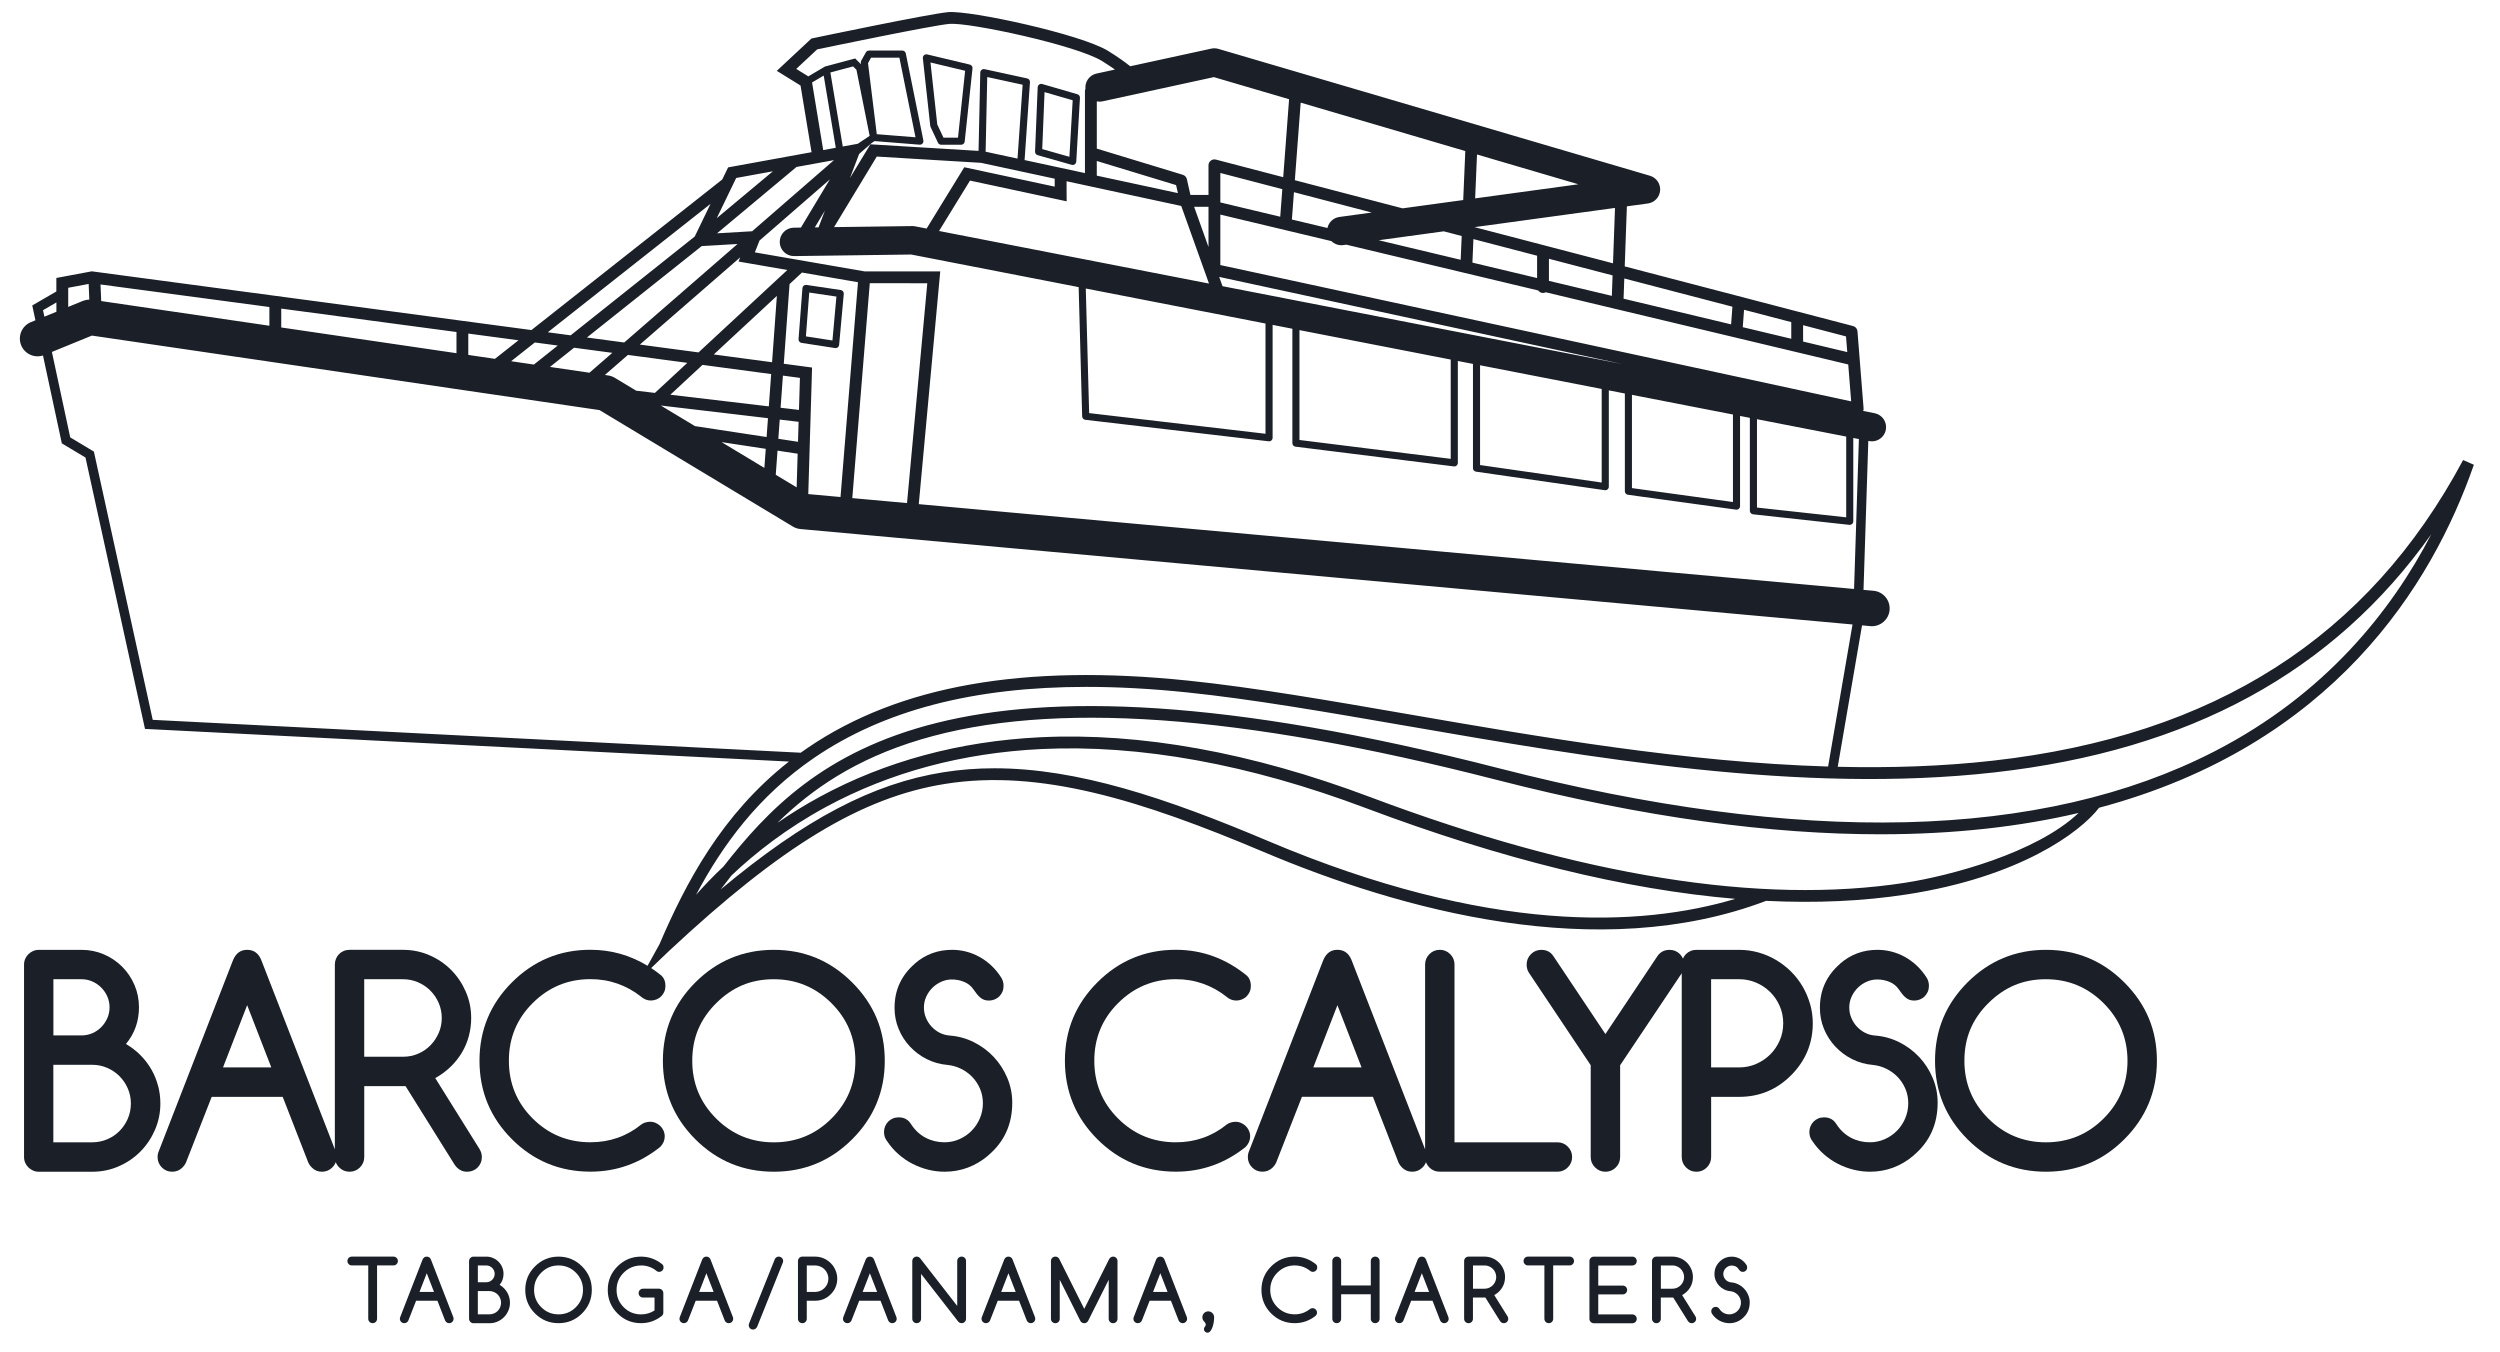 <?xml version="1.0" encoding="UTF-8"?><svg id="a" xmlns="http://www.w3.org/2000/svg" width="1056.29" height="571.42" viewBox="0 0 1056.29 571.42"><defs><style>.b{fill:#1a1f28;}</style></defs><path class="b" d="M66.8,458.83c-.63-2.4-1.55-4.69-2.78-6.86s-2.74-4.17-4.54-6.01c-1.8-1.84-3.89-3.46-6.27-4.86,3.67-4.41,5.51-9.59,5.51-15.53,0-3.32-.64-6.45-1.9-9.4-1.27-2.95-3.01-5.53-5.21-7.73-2.21-2.21-4.79-3.95-7.73-5.21-2.95-1.27-6.08-1.9-9.4-1.9h-18.11c-.86,0-1.66.17-2.4.5-.74.33-1.4.77-1.96,1.32-.57.55-1.02,1.2-1.35,1.96-.33.76-.5,1.57-.5,2.43v81.33c0,.86.17,1.67.5,2.43.33.76.78,1.42,1.35,1.96.57.55,1.22.99,1.96,1.32.74.33,1.54.5,2.4.5h22.62c3.94,0,7.67-.76,11.16-2.29,3.5-1.52,6.54-3.59,9.14-6.21,2.6-2.62,4.66-5.67,6.18-9.17,1.52-3.5,2.29-7.22,2.29-11.16,0-2.54-.31-5.01-.94-7.41ZM22.56,413.74h11.89c1.6,0,3.11.31,4.54.94,1.43.62,2.69,1.49,3.78,2.58,1.09,1.09,1.95,2.35,2.58,3.78.62,1.43.94,2.94.94,4.54s-.31,3.17-.94,4.6c-.63,1.43-1.48,2.69-2.55,3.78-1.07,1.09-2.32,1.95-3.75,2.58-1.43.62-2.96.94-4.6.94h-11.89v-23.73ZM54.02,472.62c-.86,1.99-2.02,3.73-3.49,5.21-1.46,1.49-3.19,2.66-5.19,3.52-1.99.86-4.12,1.29-6.39,1.29h-16.41v-32.75h16.41c2.23,0,4.34.43,6.33,1.29,1.99.86,3.73,2.03,5.21,3.52,1.48,1.49,2.66,3.22,3.52,5.21.86,1.99,1.29,4.1,1.29,6.33s-.43,4.39-1.29,6.39Z"/><path class="b" d="M201.8,493.28c.57-.57,1.01-1.22,1.32-1.96.31-.74.47-1.56.47-2.46,0-1.17-.33-2.3-1-3.4l-18.69-29.94c2.5-1.41,4.7-3.04,6.59-4.89,1.89-1.85,3.48-3.87,4.75-6.04,1.27-2.17,2.23-4.47,2.87-6.91.64-2.44.97-4.95.97-7.53,0-3.95-.76-7.67-2.29-11.16-1.52-3.5-3.58-6.55-6.18-9.17-2.6-2.62-5.65-4.69-9.14-6.21-3.5-1.52-7.22-2.29-11.16-2.29h-22.62c-.9,0-1.72.16-2.46.47-.74.31-1.4.75-1.96,1.32-.57.57-1.01,1.23-1.32,1.99-.31.76-.47,1.57-.47,2.43v78.09l-31.13-80.08c-1.17-2.81-3.15-4.22-5.92-4.22s-4.67,1.41-5.92,4.22l-31.29,80.51c-.43.94-.64,1.88-.64,2.81,0,1.72.6,3.18,1.79,4.39,1.19,1.21,2.65,1.82,4.37,1.82s3.18-.61,4.39-1.82c.62-.62,1.09-1.29,1.41-1.99l10.9-27.83h30l10.84,27.83c.31.7.78,1.37,1.41,1.99,1.17,1.21,2.62,1.82,4.34,1.82s3.18-.61,4.39-1.82c.67-.67,1.14-1.41,1.44-2.23.3.82.78,1.57,1.44,2.23,1.21,1.21,2.68,1.82,4.39,1.82s3.18-.61,4.39-1.82c1.21-1.21,1.82-2.67,1.82-4.39v-29.94h17.46l20.68,33.11c1.37,2.03,3.14,3.05,5.33,3.05.86,0,1.67-.16,2.43-.47.76-.31,1.43-.75,1.99-1.32ZM94.23,451l10.2-26.31,10.2,26.31h-20.39ZM176.69,445.2c-1.99.86-4.12,1.29-6.39,1.29h-16.41v-32.75h16.41c2.23,0,4.34.43,6.33,1.29,1.99.86,3.73,2.03,5.21,3.52,1.48,1.49,2.66,3.22,3.52,5.21.86,1.99,1.29,4.12,1.29,6.39s-.43,4.33-1.29,6.3c-.86,1.97-2.02,3.71-3.49,5.21-1.46,1.5-3.19,2.69-5.19,3.54Z"/><path class="b" d="M326.95,495.07c12.93,0,23.96-4.57,33.11-13.71,9.18-9.18,13.77-20.23,13.77-33.16,0-6.52-1.14-12.52-3.43-17.99-2.29-5.47-5.73-10.51-10.34-15.12-9.18-9.18-20.21-13.77-33.11-13.77s-23.98,4.59-33.16,13.77c-9.14,9.14-13.71,20.18-13.71,33.11s4.57,24.02,13.71,33.16,20.19,13.71,33.16,13.71ZM294.99,434.95c1.66-3.98,4.19-7.68,7.59-11.07s7.1-5.94,11.1-7.62c4-1.68,8.43-2.52,13.27-2.52,9.49,0,17.62,3.38,24.38,10.14,6.72,6.72,10.08,14.82,10.08,24.32s-3.36,17.66-10.08,24.38c-6.72,6.72-14.84,10.08-24.38,10.08s-17.66-3.36-24.38-10.08c-6.72-6.72-10.08-14.84-10.08-24.38,0-4.84.83-9.26,2.49-13.24Z"/><path class="b" d="M392.18,494.22c2.3.57,4.61.85,6.91.85,6.91,0,13.09-2.3,18.52-6.91h-.06c6.76-5.7,10.14-13.12,10.14-22.27,0-3.67-.7-7.17-2.11-10.49-1.41-3.32-3.31-6.26-5.71-8.82-2.4-2.56-5.21-4.64-8.41-6.24-3.2-1.6-6.62-2.54-10.25-2.81-1.52-.12-2.94-.52-4.25-1.2-1.31-.68-2.45-1.56-3.43-2.64-.98-1.07-1.75-2.29-2.31-3.66-.57-1.37-.85-2.81-.85-4.34,0-1.68.34-3.24,1.03-4.69.68-1.44,1.57-2.7,2.67-3.75,1.09-1.05,2.34-1.88,3.75-2.49,1.41-.61,2.85-.91,4.34-.91,1.88,0,3.62.34,5.24,1.03,1.62.68,2.9,1.71,3.84,3.08.51.74.99,1.4,1.44,1.96.45.57.92,1.06,1.41,1.49.49.43,1.03.76,1.64,1,.6.23,1.3.35,2.08.35.86,0,1.67-.16,2.43-.47.76-.31,1.43-.75,1.99-1.32.57-.57,1.01-1.22,1.32-1.96.31-.74.47-1.56.47-2.46,0-1.21-.29-2.32-.88-3.34-1.25-1.99-2.67-3.73-4.25-5.21-1.58-1.48-3.28-2.72-5.1-3.72s-3.7-1.74-5.65-2.23c-1.95-.49-3.91-.73-5.86-.73-6.06,0-11.33,1.95-15.82,5.86h.06c-2.81,2.42-4.94,5.19-6.39,8.29-1.45,3.11-2.17,6.57-2.17,10.4,0,3.13.58,6.08,1.73,8.88,1.15,2.79,2.74,5.27,4.78,7.44,2.03,2.17,4.39,3.94,7.09,5.3,2.7,1.37,5.6,2.19,8.73,2.46,2.03.2,3.96.74,5.77,1.64,1.82.9,3.41,2.06,4.78,3.49,1.37,1.43,2.45,3.09,3.25,4.98.8,1.9,1.2,3.92,1.2,6.06,0,2.27-.43,4.4-1.29,6.42-.86,2.01-2.02,3.76-3.49,5.24-1.46,1.49-3.18,2.67-5.16,3.54-1.97.88-4.07,1.32-6.3,1.32-2.85,0-5.51-.64-7.97-1.93s-4.51-3.2-6.15-5.74c-1.17-1.91-2.91-2.87-5.21-2.87-.9,0-1.72.16-2.46.47-.74.31-1.4.75-1.96,1.32-.57.57-1.01,1.23-1.32,1.99-.31.76-.47,1.57-.47,2.43,0,1.45.41,2.7,1.23,3.75,1.37,2.07,2.98,3.93,4.83,5.57,1.85,1.64,3.85,3.01,5.98,4.1,2.13,1.09,4.35,1.92,6.65,2.49Z"/><path class="b" d="M527.71,477.75c-.33-.76-.78-1.42-1.35-1.96-.57-.55-1.22-.99-1.96-1.32-.74-.33-1.54-.5-2.4-.5-1.41.04-2.62.41-3.63,1.11-6.21,5.04-13.4,7.56-21.56,7.56-9.57,0-17.72-3.36-24.43-10.08-6.68-6.68-10.02-14.8-10.02-24.38s3.34-17.64,10.02-24.32c6.76-6.76,14.9-10.14,24.43-10.14,4.02,0,7.82.62,11.4,1.88,3.57,1.25,6.85,3.05,9.81,5.39,1.33,1.17,2.75,1.76,4.28,1.76.86,0,1.67-.16,2.43-.47.76-.31,1.43-.75,1.99-1.32.56-.57,1-1.22,1.32-1.96.31-.74.47-1.56.47-2.46,0-1.8-.55-3.22-1.64-4.28-8.95-7.3-18.96-10.96-30.06-10.96-12.93,0-23.99,4.59-33.16,13.77-9.14,9.14-13.71,20.18-13.71,33.11s4.57,24.02,13.71,33.16,20.19,13.71,33.16,13.71c10.94,0,20.76-3.48,29.47-10.43,1.29-1.33,1.93-2.81,1.93-4.45,0-.86-.17-1.67-.5-2.43Z"/><path class="b" d="M537.77,493.25c.62-.62,1.09-1.29,1.41-1.99l10.9-27.83h30l10.84,27.83c.31.7.78,1.37,1.41,1.99,1.17,1.21,2.62,1.82,4.34,1.82s3.18-.61,4.39-1.82c.66-.66,1.14-1.4,1.44-2.22.03.09.06.19.1.28.31.74.75,1.4,1.32,1.96.57.57,1.22,1.01,1.96,1.32.74.31,1.56.47,2.46.47h49.69c1.72,0,3.18-.61,4.39-1.82s1.82-2.67,1.82-4.39-.61-3.18-1.82-4.39c-1.21-1.21-2.68-1.82-4.39-1.82h-43.48v-75.12c0-1.72-.61-3.18-1.82-4.39-1.21-1.21-2.68-1.82-4.39-1.82s-3.18.61-4.39,1.82-1.82,2.68-1.82,4.39v78.09l-31.13-80.08c-1.17-2.81-3.14-4.22-5.92-4.22s-4.67,1.41-5.92,4.22l-31.29,80.51c-.43.94-.64,1.88-.64,2.81,0,1.72.59,3.18,1.79,4.39,1.19,1.21,2.65,1.82,4.37,1.82s3.18-.61,4.39-1.82ZM565.08,424.69l10.2,26.31h-20.39l10.2-26.31Z"/><path class="b" d="M764.78,424.2c-.76-2.64-1.82-5.11-3.16-7.41-1.35-2.3-2.98-4.4-4.89-6.3-1.91-1.89-4.02-3.52-6.33-4.89-2.31-1.37-4.78-2.42-7.41-3.16-2.64-.74-5.36-1.11-8.17-1.11h-18.05c-.9,0-1.72.16-2.46.47-.74.31-1.4.75-1.96,1.32s-.96,1.18-1.27,1.9c-.3-.68-.71-1.3-1.27-1.87-1.19-1.21-2.65-1.82-4.37-1.82-2.19,0-3.89.86-5.1,2.58l-22.03,32.99-22.03-32.99c-1.17-1.72-2.85-2.58-5.04-2.58-1.72,0-3.18.61-4.39,1.82s-1.82,2.68-1.82,4.39c0,1.33.33,2.5,1,3.52l26.07,39.02v38.79c0,1.72.62,3.18,1.85,4.39,1.23,1.21,2.69,1.82,4.37,1.82s3.18-.61,4.39-1.82,1.82-2.67,1.82-4.39v-38.79l26.03-38.87v77.66c0,1.72.61,3.18,1.82,4.39,1.21,1.21,2.67,1.82,4.39,1.82s3.18-.61,4.39-1.82,1.82-2.67,1.82-4.39v-25.43h11.84c8.55,0,15.86-3.03,21.91-9.08s9.2-13.46,9.2-21.97c0-2.81-.38-5.54-1.14-8.17ZM751.95,439.64c-1,2.27-2.34,4.24-4.04,5.92-1.7,1.68-3.67,3.01-5.92,3.98-2.25.98-4.64,1.46-7.18,1.46h-11.84v-37.27h11.84c2.5,0,4.88.48,7.15,1.44,2.26.96,4.25,2.28,5.95,3.96,1.7,1.68,3.05,3.65,4.04,5.92,1,2.27,1.49,4.71,1.49,7.32s-.5,5-1.49,7.27Z"/><path class="b" d="M810.85,446.58c-2.4-2.56-5.21-4.64-8.41-6.24-3.2-1.6-6.62-2.54-10.25-2.81-1.52-.12-2.94-.52-4.25-1.2-1.31-.68-2.45-1.56-3.43-2.64-.98-1.07-1.75-2.29-2.31-3.66-.57-1.37-.85-2.81-.85-4.34,0-1.68.34-3.24,1.03-4.69.68-1.44,1.57-2.7,2.67-3.75,1.09-1.05,2.34-1.88,3.75-2.49,1.41-.61,2.85-.91,4.34-.91,1.88,0,3.62.34,5.24,1.03,1.62.68,2.9,1.71,3.84,3.08.51.74.99,1.4,1.44,1.96.45.57.92,1.06,1.41,1.49.49.43,1.03.76,1.64,1,.61.23,1.3.35,2.08.35.86,0,1.67-.16,2.43-.47.76-.31,1.43-.75,1.99-1.32s1-1.22,1.32-1.96c.31-.74.47-1.56.47-2.46,0-1.21-.29-2.32-.88-3.34-1.25-1.99-2.67-3.73-4.25-5.21-1.58-1.48-3.28-2.72-5.1-3.72s-3.7-1.74-5.65-2.23c-1.95-.49-3.91-.73-5.86-.73-6.06,0-11.33,1.95-15.82,5.86h.06c-2.81,2.42-4.94,5.19-6.39,8.29-1.45,3.11-2.17,6.57-2.17,10.4,0,3.13.58,6.08,1.73,8.88,1.15,2.79,2.74,5.27,4.78,7.44,2.03,2.17,4.39,3.94,7.09,5.3,2.7,1.37,5.6,2.19,8.73,2.46,2.03.2,3.96.74,5.77,1.64,1.82.9,3.41,2.06,4.78,3.49,1.37,1.43,2.45,3.09,3.25,4.98.8,1.9,1.2,3.92,1.2,6.06,0,2.27-.43,4.4-1.29,6.42-.86,2.01-2.02,3.76-3.49,5.24-1.46,1.49-3.18,2.67-5.16,3.54-1.97.88-4.07,1.32-6.3,1.32-2.85,0-5.51-.64-7.97-1.93s-4.51-3.2-6.15-5.74c-1.17-1.91-2.91-2.87-5.21-2.87-.9,0-1.72.16-2.46.47-.74.31-1.4.75-1.96,1.32s-1.01,1.23-1.32,1.99c-.31.76-.47,1.57-.47,2.43,0,1.45.41,2.7,1.23,3.75,1.37,2.07,2.98,3.93,4.83,5.57,1.85,1.64,3.85,3.01,5.98,4.1,2.13,1.09,4.34,1.92,6.65,2.49,2.3.57,4.61.85,6.91.85,6.91,0,13.09-2.3,18.52-6.91h-.06c6.76-5.7,10.14-13.12,10.14-22.27,0-3.67-.7-7.17-2.11-10.49-1.41-3.32-3.31-6.26-5.71-8.82Z"/><path class="b" d="M897.56,415.09c-9.18-9.18-20.21-13.77-33.11-13.77s-23.99,4.59-33.16,13.77-13.71,20.18-13.71,33.11,4.57,24.02,13.71,33.16,20.19,13.71,33.16,13.71,23.96-4.57,33.11-13.71,13.77-20.23,13.77-33.16c0-6.52-1.14-12.52-3.43-17.99-2.29-5.47-5.73-10.51-10.34-15.12ZM888.83,472.57c-6.72,6.72-14.84,10.08-24.38,10.08s-17.66-3.36-24.38-10.08c-6.72-6.72-10.08-14.84-10.08-24.38,0-4.84.83-9.26,2.49-13.24,1.66-3.98,4.19-7.68,7.59-11.07s7.1-5.94,11.1-7.62c4-1.68,8.43-2.52,13.27-2.52,9.49,0,17.62,3.38,24.38,10.14,6.72,6.72,10.08,14.82,10.08,24.32s-3.36,17.66-10.08,24.38Z"/><path class="b" d="M166.26,530.94h-17.61c-.52,0-.96.18-1.32.54s-.54.8-.54,1.32.18.96.54,1.32.8.54,1.32.54h6.94v22.54c0,.52.18.96.54,1.32s.8.54,1.32.54.96-.18,1.32-.54.54-.8.54-1.32v-22.54h6.94c.52,0,.96-.18,1.32-.54s.54-.8.54-1.32-.18-.96-.54-1.32-.8-.54-1.32-.54Z"/><path class="b" d="M182.09,532.21c-.35-.84-.94-1.27-1.78-1.27s-1.4.42-1.78,1.27l-9.39,24.15c-.13.28-.19.56-.19.84,0,.52.18.96.54,1.32s.79.54,1.31.54.96-.18,1.32-.54c.19-.19.33-.39.42-.6l3.27-8.35h9l3.25,8.35c.09.21.23.41.42.6.35.36.79.54,1.3.54s.96-.18,1.32-.54.54-.8.54-1.32c0-.27-.05-.52-.14-.76l-9.42-24.24ZM177.25,545.85l3.06-7.89,3.06,7.89h-6.12Z"/><path class="b" d="M214.34,546.14c-.37-.65-.82-1.25-1.36-1.8s-1.17-1.04-1.88-1.46c1.1-1.32,1.65-2.88,1.65-4.66,0-1-.19-1.94-.57-2.82s-.9-1.66-1.56-2.32-1.44-1.18-2.32-1.56-1.83-.57-2.82-.57h-5.43c-.26,0-.5.05-.72.15s-.42.23-.59.4-.3.36-.4.59-.15.47-.15.73v24.4c0,.26.05.5.15.73s.23.42.4.59.37.3.59.4.46.15.72.15h6.79c1.18,0,2.3-.23,3.35-.69s1.96-1.08,2.74-1.86,1.4-1.7,1.85-2.75.69-2.17.69-3.35c0-.76-.09-1.5-.28-2.22s-.47-1.41-.83-2.06ZM201.9,534.67h3.57c.48,0,.93.09,1.36.28s.81.45,1.13.77.59.71.77,1.13.28.88.28,1.36-.09.95-.28,1.38-.44.81-.76,1.13-.7.59-1.12.77-.89.28-1.38.28h-3.57v-7.12ZM211.34,552.33c-.26.6-.61,1.12-1.05,1.56s-.96.8-1.56,1.05-1.24.39-1.92.39h-4.92v-9.83h4.92c.67,0,1.3.13,1.9.39s1.12.61,1.56,1.05.8.97,1.05,1.56.39,1.23.39,1.9-.13,1.32-.39,1.92Z"/><path class="b" d="M245.92,535.07c-2.75-2.75-6.06-4.13-9.93-4.13s-7.2,1.38-9.95,4.13-4.11,6.05-4.11,9.93,1.37,7.21,4.11,9.95,6.06,4.11,9.95,4.11,7.19-1.37,9.93-4.11,4.13-6.07,4.13-9.95c0-1.96-.34-3.76-1.03-5.4s-1.72-3.15-3.1-4.54ZM243.3,552.32c-2.02,2.02-4.45,3.02-7.31,3.02s-5.3-1.01-7.31-3.02-3.02-4.45-3.02-7.31c0-1.45.25-2.78.75-3.97s1.26-2.3,2.28-3.32,2.13-1.78,3.33-2.29,2.53-.76,3.98-.76c2.85,0,5.29,1.01,7.31,3.04s3.02,4.45,3.02,7.29-1.01,5.3-3.02,7.31Z"/><path class="b" d="M270.85,534.67c1.21,0,2.35.19,3.42.56s2.05.91,2.94,1.62c.38.35.8.53,1.28.53.26,0,.5-.05.73-.14s.43-.23.6-.4.3-.37.4-.59.14-.47.14-.74c0-.55-.16-.98-.49-1.28-2.68-2.19-5.69-3.29-9.02-3.29-3.88,0-7.2,1.38-9.95,4.13s-4.11,6.05-4.11,9.93,1.37,7.21,4.11,9.95,6.06,4.11,9.95,4.11c3.28,0,6.23-1.04,8.84-3.13.39-.4.58-.84.58-1.34v-8.24c0-.25-.05-.48-.15-.71s-.23-.43-.4-.6-.37-.3-.59-.4-.46-.15-.7-.15h-6.73c-.27,0-.52.05-.74.14s-.42.23-.59.4-.3.37-.4.6-.14.47-.14.73c0,.53.18.97.54,1.33s.8.54,1.33.54h4.85v5.45c-1.68,1.11-3.57,1.67-5.7,1.67-2.87,0-5.31-1.01-7.33-3.02s-3.01-4.44-3.01-7.31,1-5.29,3.01-7.29,4.47-3.04,7.33-3.04Z"/><path class="b" d="M300.23,532.21c-.35-.84-.94-1.27-1.78-1.27s-1.4.42-1.78,1.27l-9.39,24.15c-.13.28-.19.56-.19.84,0,.52.18.96.54,1.32s.79.54,1.31.54.96-.18,1.32-.54c.19-.19.33-.39.42-.6l3.27-8.35h9l3.25,8.35c.09.21.23.41.42.6.35.36.79.54,1.3.54s.96-.18,1.32-.54.54-.8.54-1.32c0-.27-.05-.52-.14-.76l-9.42-24.24ZM295.4,545.85l3.06-7.89,3.06,7.89h-6.12Z"/><path class="b" d="M329.05,530.94c-.5,0-.93.18-1.28.53-.18.18-.31.36-.4.56l-10.85,27.11c-.11.27-.16.52-.16.76,0,.53.17.97.52,1.32s.78.53,1.31.53c.69,0,1.25-.36,1.69-1.09l10.85-27.11c.11-.23.16-.49.16-.77,0-.5-.18-.93-.54-1.29s-.79-.54-1.29-.54Z"/><path class="b" d="M352.47,535.58c-.4-.69-.89-1.32-1.47-1.89s-1.21-1.06-1.9-1.47-1.43-.73-2.22-.95-1.61-.33-2.45-.33h-5.41c-.27,0-.52.05-.74.14s-.42.23-.59.4-.3.37-.4.6-.14.47-.14.73v24.4c0,.52.18.96.54,1.32s.8.54,1.32.54.96-.18,1.32-.54.54-.8.54-1.32v-7.63h3.55c2.57,0,4.76-.91,6.57-2.72s2.76-4.04,2.76-6.59c0-.84-.11-1.66-.34-2.45s-.54-1.53-.95-2.22ZM349.57,542.44c-.3.68-.7,1.27-1.21,1.78s-1.1.9-1.78,1.2-1.39.44-2.15.44h-3.55v-11.18h3.55c.75,0,1.46.14,2.14.43s1.27.68,1.78,1.19.91,1.1,1.21,1.78.45,1.41.45,2.2-.15,1.5-.45,2.18Z"/><path class="b" d="M369.31,532.21c-.35-.84-.94-1.27-1.78-1.27s-1.4.42-1.78,1.27l-9.39,24.15c-.13.28-.19.56-.19.84,0,.52.18.96.54,1.32s.79.54,1.31.54.96-.18,1.32-.54c.19-.19.33-.39.42-.6l3.27-8.35h9l3.25,8.35c.09.21.23.41.42.6.35.36.79.54,1.3.54s.96-.18,1.32-.54.54-.8.54-1.32c0-.27-.05-.52-.14-.76l-9.42-24.24ZM364.48,545.85l3.06-7.89,3.06,7.89h-6.12Z"/><path class="b" d="M406.3,530.94c-.52,0-.96.18-1.32.54s-.54.8-.54,1.32v18.98l-15.68-20.16c-.41-.46-.89-.69-1.44-.69-.27,0-.52.05-.74.14s-.42.23-.59.4-.3.37-.4.6-.14.47-.14.73v24.4c0,.52.18.96.54,1.32s.8.54,1.32.54.96-.18,1.32-.54.54-.8.54-1.32v-18.95l15.7,20.16c.4.43.87.65,1.42.65.26,0,.5-.05.73-.14s.43-.23.6-.4.3-.37.4-.59.14-.47.14-.74v-24.4c0-.52-.18-.96-.54-1.32s-.8-.54-1.32-.54Z"/><path class="b" d="M427.85,532.21c-.35-.84-.94-1.27-1.78-1.27s-1.4.42-1.78,1.27l-9.39,24.15c-.13.28-.19.56-.19.84,0,.52.18.96.54,1.32s.79.54,1.31.54.96-.18,1.32-.54c.19-.19.33-.39.42-.6l3.27-8.35h9l3.25,8.35c.09.21.23.41.42.6.35.36.79.54,1.3.54s.96-.18,1.32-.54.54-.8.54-1.32c0-.27-.05-.52-.14-.76l-9.42-24.24ZM423.02,545.85l3.06-7.89,3.06,7.89h-6.12Z"/><path class="b" d="M471.64,531.48c-.17-.17-.37-.3-.6-.4s-.47-.14-.73-.14c-.68,0-1.23.33-1.65,1l-10.55,21.08-10.55-21.08c-.38-.67-.93-1-1.65-1-.27,0-.52.05-.74.14s-.42.23-.59.4-.3.37-.4.6-.14.47-.14.73v24.4c0,.52.18.96.54,1.32s.8.54,1.32.54.96-.18,1.32-.54.54-.8.54-1.32v-16.49l8.63,17.23c.36.75.93,1.12,1.71,1.12.71,0,1.25-.31,1.62-.93l8.72-17.42v16.49c0,.52.18.96.54,1.32s.8.54,1.32.54.96-.18,1.32-.54.54-.8.54-1.32v-24.4c0-.26-.05-.5-.14-.73s-.23-.43-.4-.6Z"/><path class="b" d="M492.02,532.21c-.35-.84-.94-1.27-1.78-1.27s-1.4.42-1.78,1.27l-9.39,24.15c-.13.28-.19.56-.19.84,0,.52.18.96.54,1.32s.79.54,1.31.54.96-.18,1.32-.54c.19-.19.33-.39.42-.6l3.27-8.35h9l3.25,8.35c.09.21.23.41.42.6.35.36.79.54,1.3.54s.96-.18,1.32-.54.54-.8.54-1.32c0-.27-.05-.52-.14-.76l-9.42-24.24ZM487.19,545.85l3.06-7.89,3.06,7.89h-6.12Z"/><path class="b" d="M510.52,554.07c-.69,0-1.28.24-1.77.73s-.73,1.08-.73,1.77.24,1.28.72,1.76c.48.49.72.95.72,1.37,0,.3-.13.6-.39.89s-.39.61-.39.98c0,.42.14.78.43,1.07s.64.44,1.06.44c.46,0,.86-.21,1.21-.64s.65-.97.89-1.62.42-1.36.54-2.12.18-1.47.18-2.13c0-.69-.24-1.28-.73-1.77s-1.08-.73-1.77-.73Z"/><path class="b" d="M547.04,534.67c1.21,0,2.35.19,3.42.56s2.05.91,2.94,1.62c.4.35.83.53,1.28.53.26,0,.5-.05.73-.14s.43-.23.6-.4.3-.37.4-.59.14-.47.14-.74c0-.54-.16-.97-.49-1.28-2.68-2.19-5.69-3.29-9.02-3.29-3.88,0-7.2,1.38-9.95,4.13s-4.11,6.05-4.11,9.93,1.37,7.21,4.11,9.95,6.06,4.11,9.95,4.11c3.28,0,6.23-1.04,8.84-3.13.39-.4.58-.84.58-1.34,0-.26-.05-.5-.15-.73s-.23-.42-.4-.59-.37-.3-.59-.4-.46-.15-.72-.15c-.42.01-.79.12-1.09.33-1.86,1.51-4.02,2.27-6.47,2.27-2.87,0-5.31-1.01-7.33-3.02s-3.01-4.44-3.01-7.31,1-5.29,3.01-7.29,4.47-3.04,7.33-3.04Z"/><path class="b" d="M581.04,530.94c-.52,0-.96.18-1.32.54s-.54.8-.54,1.32v10.34h-12.53v-10.34c0-.52-.18-.96-.54-1.32s-.8-.54-1.32-.54-.96.18-1.32.54-.54.8-.54,1.32v24.4c0,.52.18.96.54,1.32s.8.54,1.32.54.96-.18,1.32-.54.54-.8.54-1.32v-10.34h12.53v10.34c0,.52.18.96.54,1.32s.8.54,1.32.54.96-.18,1.32-.54.54-.8.54-1.32v-24.4c0-.52-.18-.96-.54-1.32s-.8-.54-1.32-.54Z"/><path class="b" d="M602.53,532.21c-.35-.84-.94-1.27-1.78-1.27s-1.4.42-1.78,1.27l-9.39,24.15c-.13.28-.19.56-.19.84,0,.52.18.96.54,1.32s.79.54,1.31.54.96-.18,1.32-.54c.19-.19.33-.39.42-.6l3.27-8.35h9l3.25,8.35c.09.21.23.41.42.6.35.36.79.54,1.3.54s.96-.18,1.32-.54.54-.8.54-1.32c0-.27-.05-.52-.14-.76l-9.42-24.24ZM597.69,545.85l3.06-7.89,3.06,7.89h-6.12Z"/><path class="b" d="M631.36,547.2c.75-.42,1.41-.91,1.98-1.47s1.04-1.16,1.42-1.81.67-1.34.86-2.07.29-1.49.29-2.26c0-1.18-.23-2.3-.69-3.35s-1.08-1.97-1.85-2.75-1.69-1.41-2.74-1.86-2.17-.69-3.35-.69h-6.79c-.27,0-.52.05-.74.14s-.42.23-.59.4-.3.37-.4.6-.14.47-.14.73v24.4c0,.52.18.96.54,1.32s.8.54,1.32.54.96-.18,1.32-.54.54-.8.54-1.32v-8.98h5.24l6.21,9.93c.41.61.94.91,1.6.91.26,0,.5-.05.73-.14s.43-.23.6-.4.3-.37.4-.59.14-.47.14-.74c0-.35-.1-.69-.3-1.02l-5.61-8.98ZM629.2,544.11c-.6.26-1.24.39-1.92.39h-4.92v-9.83h4.92c.67,0,1.3.13,1.9.39s1.12.61,1.56,1.05.8.97,1.05,1.56.39,1.24.39,1.92-.13,1.3-.39,1.89-.61,1.11-1.05,1.56-.96.81-1.56,1.06Z"/><path class="b" d="M663.2,530.94h-17.61c-.52,0-.96.18-1.32.54s-.54.8-.54,1.32.18.96.54,1.32.8.54,1.32.54h6.94v22.54c0,.52.18.96.54,1.32s.8.54,1.32.54.96-.18,1.32-.54.54-.8.54-1.32v-22.54h6.94c.52,0,.96-.18,1.32-.54s.54-.8.54-1.32-.18-.96-.54-1.32-.8-.54-1.32-.54Z"/><path class="b" d="M689.69,534.67c.52,0,.96-.18,1.32-.54s.54-.8.54-1.32-.18-.96-.54-1.32-.8-.54-1.32-.54h-16.26c-.27,0-.52.05-.74.14s-.42.23-.59.4-.3.37-.4.6-.14.47-.14.73v24.4c0,.27.05.52.14.74s.23.42.4.59.37.3.59.4.47.14.74.14h16.26c.52,0,.96-.18,1.32-.54s.54-.8.54-1.32-.18-.96-.54-1.32-.8-.54-1.32-.54h-14.4v-8.47h10.34c.52,0,.96-.18,1.32-.54s.54-.8.54-1.32-.18-.96-.54-1.32-.8-.54-1.32-.54h-10.34v-8.47h14.4Z"/><path class="b" d="M710.74,547.2c.75-.42,1.41-.91,1.98-1.47s1.04-1.16,1.42-1.81.67-1.34.86-2.07.29-1.49.29-2.26c0-1.18-.23-2.3-.69-3.35s-1.08-1.97-1.85-2.75-1.69-1.41-2.74-1.86-2.17-.69-3.35-.69h-6.79c-.27,0-.52.05-.74.14s-.42.23-.59.4-.3.37-.4.6-.14.47-.14.73v24.4c0,.52.18.96.54,1.32s.8.54,1.32.54.96-.18,1.32-.54.54-.8.54-1.32v-8.98h5.24l6.21,9.93c.41.61.94.91,1.6.91.26,0,.5-.05.73-.14s.43-.23.6-.4.3-.37.4-.59.14-.47.14-.74c0-.35-.1-.69-.3-1.02l-5.61-8.98ZM708.58,544.11c-.6.26-1.24.39-1.92.39h-4.92v-9.83h4.92c.67,0,1.3.13,1.9.39s1.12.61,1.56,1.05.8.97,1.05,1.56.39,1.24.39,1.92-.13,1.3-.39,1.89-.61,1.11-1.05,1.56-.96.81-1.56,1.06Z"/><path class="b" d="M736.96,544.52c-.72-.77-1.56-1.39-2.52-1.87s-1.99-.76-3.08-.84c-.46-.04-.88-.16-1.27-.36s-.74-.47-1.03-.79-.52-.69-.69-1.1-.25-.84-.25-1.3c0-.5.1-.97.31-1.41s.47-.81.8-1.12.7-.57,1.12-.75.86-.27,1.3-.27c.56,0,1.09.1,1.57.31s.87.51,1.15.92c.15.22.3.42.43.59s.28.32.42.45.31.23.49.3.39.11.62.11c.26,0,.5-.05.73-.14s.43-.23.6-.4.3-.37.4-.59.14-.47.14-.74c0-.36-.09-.7-.26-1-.38-.6-.8-1.12-1.27-1.56s-.98-.82-1.53-1.12-1.11-.52-1.7-.67-1.17-.22-1.76-.22c-1.82,0-3.4.59-4.75,1.76h.02c-.84.73-1.48,1.56-1.92,2.49s-.65,1.97-.65,3.12c0,.94.17,1.83.52,2.66s.82,1.58,1.43,2.23,1.32,1.18,2.13,1.59,1.68.66,2.62.74c.61.06,1.19.22,1.73.49s1.02.62,1.43,1.05.74.93.98,1.49.36,1.17.36,1.82c0,.68-.13,1.32-.39,1.92s-.61,1.13-1.05,1.57-.96.8-1.55,1.06-1.22.4-1.89.4c-.86,0-1.65-.19-2.39-.58s-1.35-.96-1.85-1.72c-.35-.57-.87-.86-1.56-.86-.27,0-.52.05-.74.14s-.42.23-.59.4-.3.37-.4.6-.14.47-.14.73c0,.43.12.81.37,1.12.41.62.89,1.18,1.45,1.67s1.15.9,1.79,1.23,1.3.58,2,.75,1.38.25,2.07.25c2.07,0,3.93-.69,5.55-2.07h-.02c2.03-1.71,3.04-3.94,3.04-6.68,0-1.1-.21-2.15-.63-3.15s-.99-1.88-1.71-2.65Z"/><path class="b" d="M1040.7,194.39c-40.06,74.89-105.01,116.43-198.54,126.99-21.49,2.43-43.5,3.12-65.69,2.6l10.27-59.75,3.49.32c.23.02.46.03.69.03,3.84,0,7.11-2.93,7.46-6.82.37-4.13-2.67-7.77-6.79-8.15l-4.23-.38,2.03-62.94.37.07c.39.08.77.11,1.15.11,2.81,0,5.32-1.99,5.88-4.85.63-3.25-1.49-6.4-4.74-7.04l-4.82-.94c.13-.34.19-.71.16-1.08l-2.58-32.58c-.08-1.06-.83-1.95-1.86-2.22l-96.48-25.2.91-25.38,8.88-1.21c2.8-.38,4.96-2.67,5.17-5.5.21-2.82-1.58-5.41-4.29-6.21l-182.35-53.61c-.96-.28-1.99-.32-2.97-.11l-34.29,7.46c-2.07-1.68-5.03-3.81-9.29-6.46-11.4-7.08-58.55-17.28-67.69-16.41-8.26.79-55.03,10.58-57.02,11l-.68.14-14.64,13.66,10.03,6.21,4.65,28.16-35.25,6.42-2.47,5.11-80.63,63.62-185.37-24.76-.4-.05-14.96,2.8v5.71l-10.18,5.9,1.34,6.27-1.92.79c-3.83,1.57-5.67,5.95-4.1,9.78,1.49,3.65,5.52,5.48,9.21,4.3l7.96,37.13,10,6,25.14,114.65,272.08,13.8c-28.43,22.31-43.6,51.3-54.7,77.17l-5.04,9.12c-7.39-4.5-15.43-6.77-24.14-6.77-12.93,0-23.98,4.59-33.16,13.77-9.14,9.14-13.71,20.18-13.71,33.11s4.57,24.02,13.71,33.16,20.19,13.71,33.16,13.71c10.94,0,20.76-3.48,29.47-10.43,1.29-1.33,1.93-2.81,1.93-4.45,0-.86-.17-1.67-.5-2.43-.33-.76-.78-1.42-1.35-1.96-.57-.55-1.22-.99-1.96-1.32-.74-.33-1.54-.5-2.4-.5-1.41.04-2.62.41-3.63,1.11-6.21,5.04-13.4,7.56-21.56,7.56-9.57,0-17.72-3.36-24.43-10.08-6.68-6.68-10.02-14.8-10.02-24.38s3.34-17.64,10.02-24.32c6.76-6.76,14.9-10.14,24.43-10.14,4.02,0,7.82.62,11.4,1.88,3.57,1.25,6.85,3.05,9.81,5.39,1.33,1.17,2.75,1.76,4.28,1.76.86,0,1.67-.16,2.43-.47.76-.31,1.43-.75,1.99-1.32.57-.57,1.01-1.22,1.32-1.96.31-.74.47-1.56.47-2.46,0-1.8-.55-3.22-1.64-4.28-1.44-1.17-2.91-2.24-4.4-3.23l7.48-7.15c47.69-44.55,81.5-65.02,116.69-70.65,40.1-6.42,82.82,6.85,134.63,28.75,57.62,24.36,141.15,47.66,212.29,20.66,21.16,1.04,41.04.13,59.57-2.74,47.58-7.36,73.07-26.14,81.12-36.6,98.83-26.39,140.69-94.15,158.35-144.92l-4.57-2ZM783.36,248.85l-395.16-35.84,9.07-98.33h-31.87l-46.46-8.05,1.96-4.99,29.72-25.83-12.22,20.35-3.03.04c-3.31.04-5.96,2.77-5.92,6.08.04,3.29,2.72,5.92,6,5.92.03,0,.05,0,.08,0l49.48-.66,70.74,13.77,1.48,54.61c.02.75.58,1.36,1.32,1.45l77.48,9.08c.43.05.85-.08,1.17-.37s.5-.69.5-1.12v-47.69l8.35,1.63v48.33c0,.76.56,1.4,1.31,1.49l66.91,8.34c.43.06.86-.08,1.18-.36.32-.28.51-.69.51-1.12v-43.06l6.39,1.24v44.04c0,.75.55,1.38,1.29,1.48l54.39,7.83c.43.06.87-.07,1.2-.35.33-.29.52-.7.52-1.13v-40.69l6.78,1.32v41.29c0,.75.55,1.38,1.29,1.49l45.68,6.29c.43.06.86-.07,1.19-.35.33-.29.51-.7.51-1.13v-38.11l4.14.81v39.26c0,.77.58,1.41,1.34,1.49l40.7,4.46c.05,0,.11,0,.16,0,.37,0,.72-.14,1-.38.32-.28.5-.69.5-1.12v-35.21l2.37.46-2.04,63.35ZM215.95,152.62l10.03-7.92,9.69,1.29-10.09,8.04-9.63-1.41ZM242.55,146.92l16.17,2.16-9.67,8.4-16.69-2.45,10.19-8.11ZM366.74,26.7l1.29-2.32h11.98l6.8,33.63-16.36-1.31-3.7-30ZM362.41,60.75l-6.33,1.15-5.23-31.28,9.59-2.56,1.42,1.42,5.58,27.92-5.03,3.35ZM317.8,97.71l-14.84.87,33.58-28.04,15.83-2.88-34.57,30.05ZM337.17,186.66l-8.31-1.26.59-8.12,7.97.94-.25,8.45ZM337.57,173.2l-7.76-.92.99-13.58,7.18.96-.4,13.54ZM324.84,171.7l-41.61-4.92,13.59-12.61,29.01,3.88-.99,13.65ZM301.58,149.76l26.66-24.74-2.03,28.03-24.62-3.29ZM295.15,148.9l-24.8-3.31,42.4-36.86-.7,1.78,20.61,3.57-37.52,34.82ZM296.48,103.98l15.14-.89-47.88,41.62-15.77-2.11,48.51-38.62ZM265.32,149.96l25.08,3.35-13.69,12.7-7.92-.94-9.01-5.43c-.85-.51-1.8-.85-2.78-1l-1.43-.21,9.75-8.48ZM324.48,176.69l-.58,7.96-30.27-4.61-14.44-8.7,45.29,5.35ZM323.54,189.65l-.58,8.05-18.09-10.9,18.68,2.84ZM328.5,190.4l8.52,1.3-.42,14.22-8.83-5.32.74-10.19ZM331.16,153.71l2.44-33.68,5.25-4.88,23.66,4.1-7.38,90.75-13.62-1.24,1.6-53.47-11.95-1.6ZM367.5,119.65l24.3.03-8.57,92.88-23.12-2.1,7.39-90.81ZM429.93,67.01l-13.49-2.91.69-31.55,14.95,3.25-2.16,31.2ZM414.55,68.81l31.08,6.69v3.36s-38.21-8.2-38.21-8.2l-15.91,25.91-4.83-.94c-.4-.08-.82-.12-1.23-.11l-33.04.44,18.04-29.81,44.08,2.65ZM463.41,68.01l33.5,10.19.77,3.39-34.27-7.38v-6.2ZM736.35,138.23l.54-7.34,19.95,5.21v7.03l-20.49-4.89ZM780.91,154l1.24,15.59-266.54-57.6v-21.32l46.91,11.2c1.1,1.08,2.58,1.75,4.19,1.75.27,0,.54-.02.82-.06l1.31-.18,50.08,11.95s0,0,0,0l30.98,7.39c.45.64,1.2,1.07,2.04,1.07.42,0,.82-.11,1.16-.3l29.7,7.09s0,0,.01,0l98.09,23.41ZM689.52,166.83l42.68,8.31v36.97l-42.68-5.88v-39.4ZM742.35,177.12l37.7,7.34v34.12l-37.7-4.13v-37.33ZM625.35,154.33l51.39,10.01v39.54l-51.39-7.39v-42.16ZM549.04,139.48l63.91,12.44v41.95l-63.91-7.97v-46.42ZM534.69,136.68v46.59l-74.51-8.73-1.42-52.64,75.94,14.79ZM617.59,99.72l-.43,10.05-34.63-8.27,27.5-3.76,7.56,1.97ZM654.45,118.67v-9.33l26.89,7.02-.31,8.65-26.58-6.34ZM649.45,117.48l-27.33-6.52.42-9.94,26.91,7.03v9.44ZM592.58,88.02l-45.49-11.88,2.47-32.77,69.55,20.45-.88,20.7-25.65,3.51ZM579.6,89.8l-13.69,1.87c-2.56.35-4.52,2.28-5.04,4.66l-15.02-3.58.87-11.54,32.88,8.59ZM540.92,91.57l-25.31-6.04v-12.45l26.19,6.84-.88,11.65ZM510.61,104.37l-6.08-17h6.08v17ZM460.4,78.69s0,0,0,0l38.69,8.33,11.73,32.79-114.06-22.21,13.08-21.3,40.83,8.76-.03-8.48,9.77,2.1ZM345.85,96.06l-1.58.02,4.28-7.12-2.7,7.1ZM516.53,120.92l-1.4-3.92,170.42,36.83-169.01-32.91ZM780.5,148.76l-18.66-4.45v-6.91l18.13,4.74.53,6.63ZM731.97,129.6l-.55,7.45-45.44-10.85.31-8.54,45.68,11.93ZM681.52,111.25l-58.5-15.28,59.34-8.12-.84,23.4ZM623.27,83.82l.79-18.55,42.82,12.59-43.61,5.96ZM512.89,32.59l31.77,9.34-2.48,32.93-28.44-7.43c-.75-.2-1.55-.03-2.16.44-.61.47-.97,1.2-.97,1.98v12.52h-7.63l-1.51-6.68c-.2-.88-.85-1.58-1.71-1.84l-36.34-11.06v-19.96c.79.16,1.62.16,2.45-.02l47.02-10.23ZM336.42,29.12l8.84-8.25c5.92-1.24,48.32-10.06,55.78-10.77,8.29-.79,53.89,9.04,64.58,15.68,2.19,1.36,3.98,2.56,5.47,3.61l-7.78,1.69c-3.01.65-4.99,3.45-4.69,6.44-.13.31-.21.64-.21,1v34.61l-25.51-5.5,2.28-32.93c.05-.74-.45-1.41-1.18-1.57l-18-3.91c-.44-.09-.9.01-1.25.29-.35.28-.56.7-.57,1.15l-.73,33.09-45.7-2.78-8.63,14.25,3.88-10.19,5.34-4.64,1.16-.78,19.05,1.52s.08,0,.12,0c.43,0,.84-.18,1.12-.5.31-.35.44-.83.35-1.29l-7.43-36.78c-.14-.7-.76-1.2-1.47-1.2h-14.09c-.54,0-1.05.3-1.31.77l-1.96,3.52c-.15.28-.22.6-.18.91l.07.58-2.44-2.44-12.77,3.41-7.03,4.16-5.11-3.16ZM343.11,34.84l4.92-2.91,5.1,30.51-5.31.97-4.71-28.57ZM326.56,72.37l-23.72,19.81,8.21-16.98,15.51-2.83ZM300.21,86.14l-6.67,13.79-52.44,41.75-9.65-1.29,68.75-54.25ZM209.14,151.62l-11.28-1.66v-9.02l21.21,2.83-9.94,7.84ZM42.76,127.2l-.29-7.01,71.35,9.53v7.91l-71.06-10.43ZM118.83,130.39l74.04,9.89v8.95l-74.04-10.87v-7.98ZM37.46,119.98l.27,6.6c-.91.02-1.82.2-2.67.54l-6.24,2.55v-8.08l8.63-1.62ZM18.17,131.07l5.66-3.28v3.93l-5.07,2.08-.59-2.73ZM64.53,304.15l-24.86-113.35-10-6-7.74-36.1,16.9-6.91,214.48,31.48,81.71,49.22c.97.59,2.06.94,3.19,1.04l444.51,40.32-10.32,60.02c-60.22-1.82-121.65-12.46-177.71-22.17-33.43-5.79-65.01-11.26-92.55-14.12-69.62-7.23-122.26,2.06-160.92,28.42-.98.67-1.95,1.35-2.9,2.03l-273.81-13.89ZM535.88,355.38c-43.49-18.39-80.76-30.77-115.69-30.77-7.32,0-14.53.54-21.68,1.69-29.63,4.75-58.12,19.54-94,49.49,1.49-1.95,3-3.92,4.55-5.89,10.12-9.6,23.36-19.99,40.05-29.02,26.95-14.57,57.49-22.77,90.76-24.39,41.69-2.02,87.85,6.36,137.17,24.92,57.53,21.64,109.76,34.46,156.16,38.37-39.9,11.9-104.04,15.04-197.31-24.39ZM805.03,372.97c-61.07,9.44-137.19-2.75-226.24-36.24-50.05-18.83-96.94-27.31-139.38-25.22-34.05,1.68-65.32,10.13-92.94,25.11-6.54,3.55-12.53,7.28-18.03,11.08,14.36-14.12,32.95-27.01,60.65-35.27,55.04-16.42,134.59-10.83,243.2,17.06,62.91,16.16,116.5,23.02,162.21,23.01,31.53,0,59.29-3.27,83.74-9.01-17.94,16.99-54.63,26.6-73.2,29.47ZM935.76,317.41c-72.96,37.57-174.65,40.01-302.23,7.24-233.25-59.91-291.29-5.18-327.83,41.43-4.46,4.21-8.32,8.26-11.62,12.01,11.06-20.82,26.24-41.75,49.99-57.95,29.38-20.03,67.22-29.92,114.94-29.92,13.42,0,27.63.78,42.64,2.34,27.37,2.84,58.87,8.3,92.21,14.07,78.33,13.57,167.1,28.94,248.86,19.72,82.48-9.31,143.17-42.32,184.52-100.61-16.69,32.25-44.69,67.58-91.48,91.67Z"/><path class="b" d="M353.06,147.08c.33,0,.66-.11.92-.32.33-.26.53-.63.57-1.05l1.96-21.55c.07-.79-.49-1.5-1.27-1.62l-14.48-2.15c-.41-.06-.83.05-1.16.31-.33.26-.53.64-.56,1.06l-1.64,21.52c-.06.78.49,1.48,1.27,1.6l14.16,2.18c.08.01.15.02.23.02ZM340.51,142.13l1.41-18.53,11.48,1.71-1.68,18.55-11.21-1.73Z"/><path class="b" d="M393.18,53.65l3.13,6.65c.25.53.78.86,1.36.86h8.44c.77,0,1.41-.58,1.49-1.34l3.3-30.91c.08-.75-.41-1.44-1.14-1.62l-18-4.3c-.47-.11-.97.01-1.34.33-.37.32-.55.8-.5,1.29l3.13,28.56c.02.16.06.33.13.48ZM407.78,29.9l-3.01,28.26h-6.14l-2.62-5.56-2.87-26.2,14.65,3.5Z"/><path class="b" d="M438.42,65.56l14.41,4.09c.13.04.27.06.41.06.31,0,.61-.1.87-.28.37-.26.6-.68.63-1.14l1.56-26.94c.04-.7-.41-1.33-1.08-1.53l-14.87-4.32c-.44-.13-.92-.05-1.29.22-.37.27-.6.7-.62,1.16l-1.11,27.17c-.03.69.42,1.31,1.09,1.5ZM441.35,38.92l11.88,3.45-1.39,23.88-11.48-3.26.98-24.07Z"/></svg>